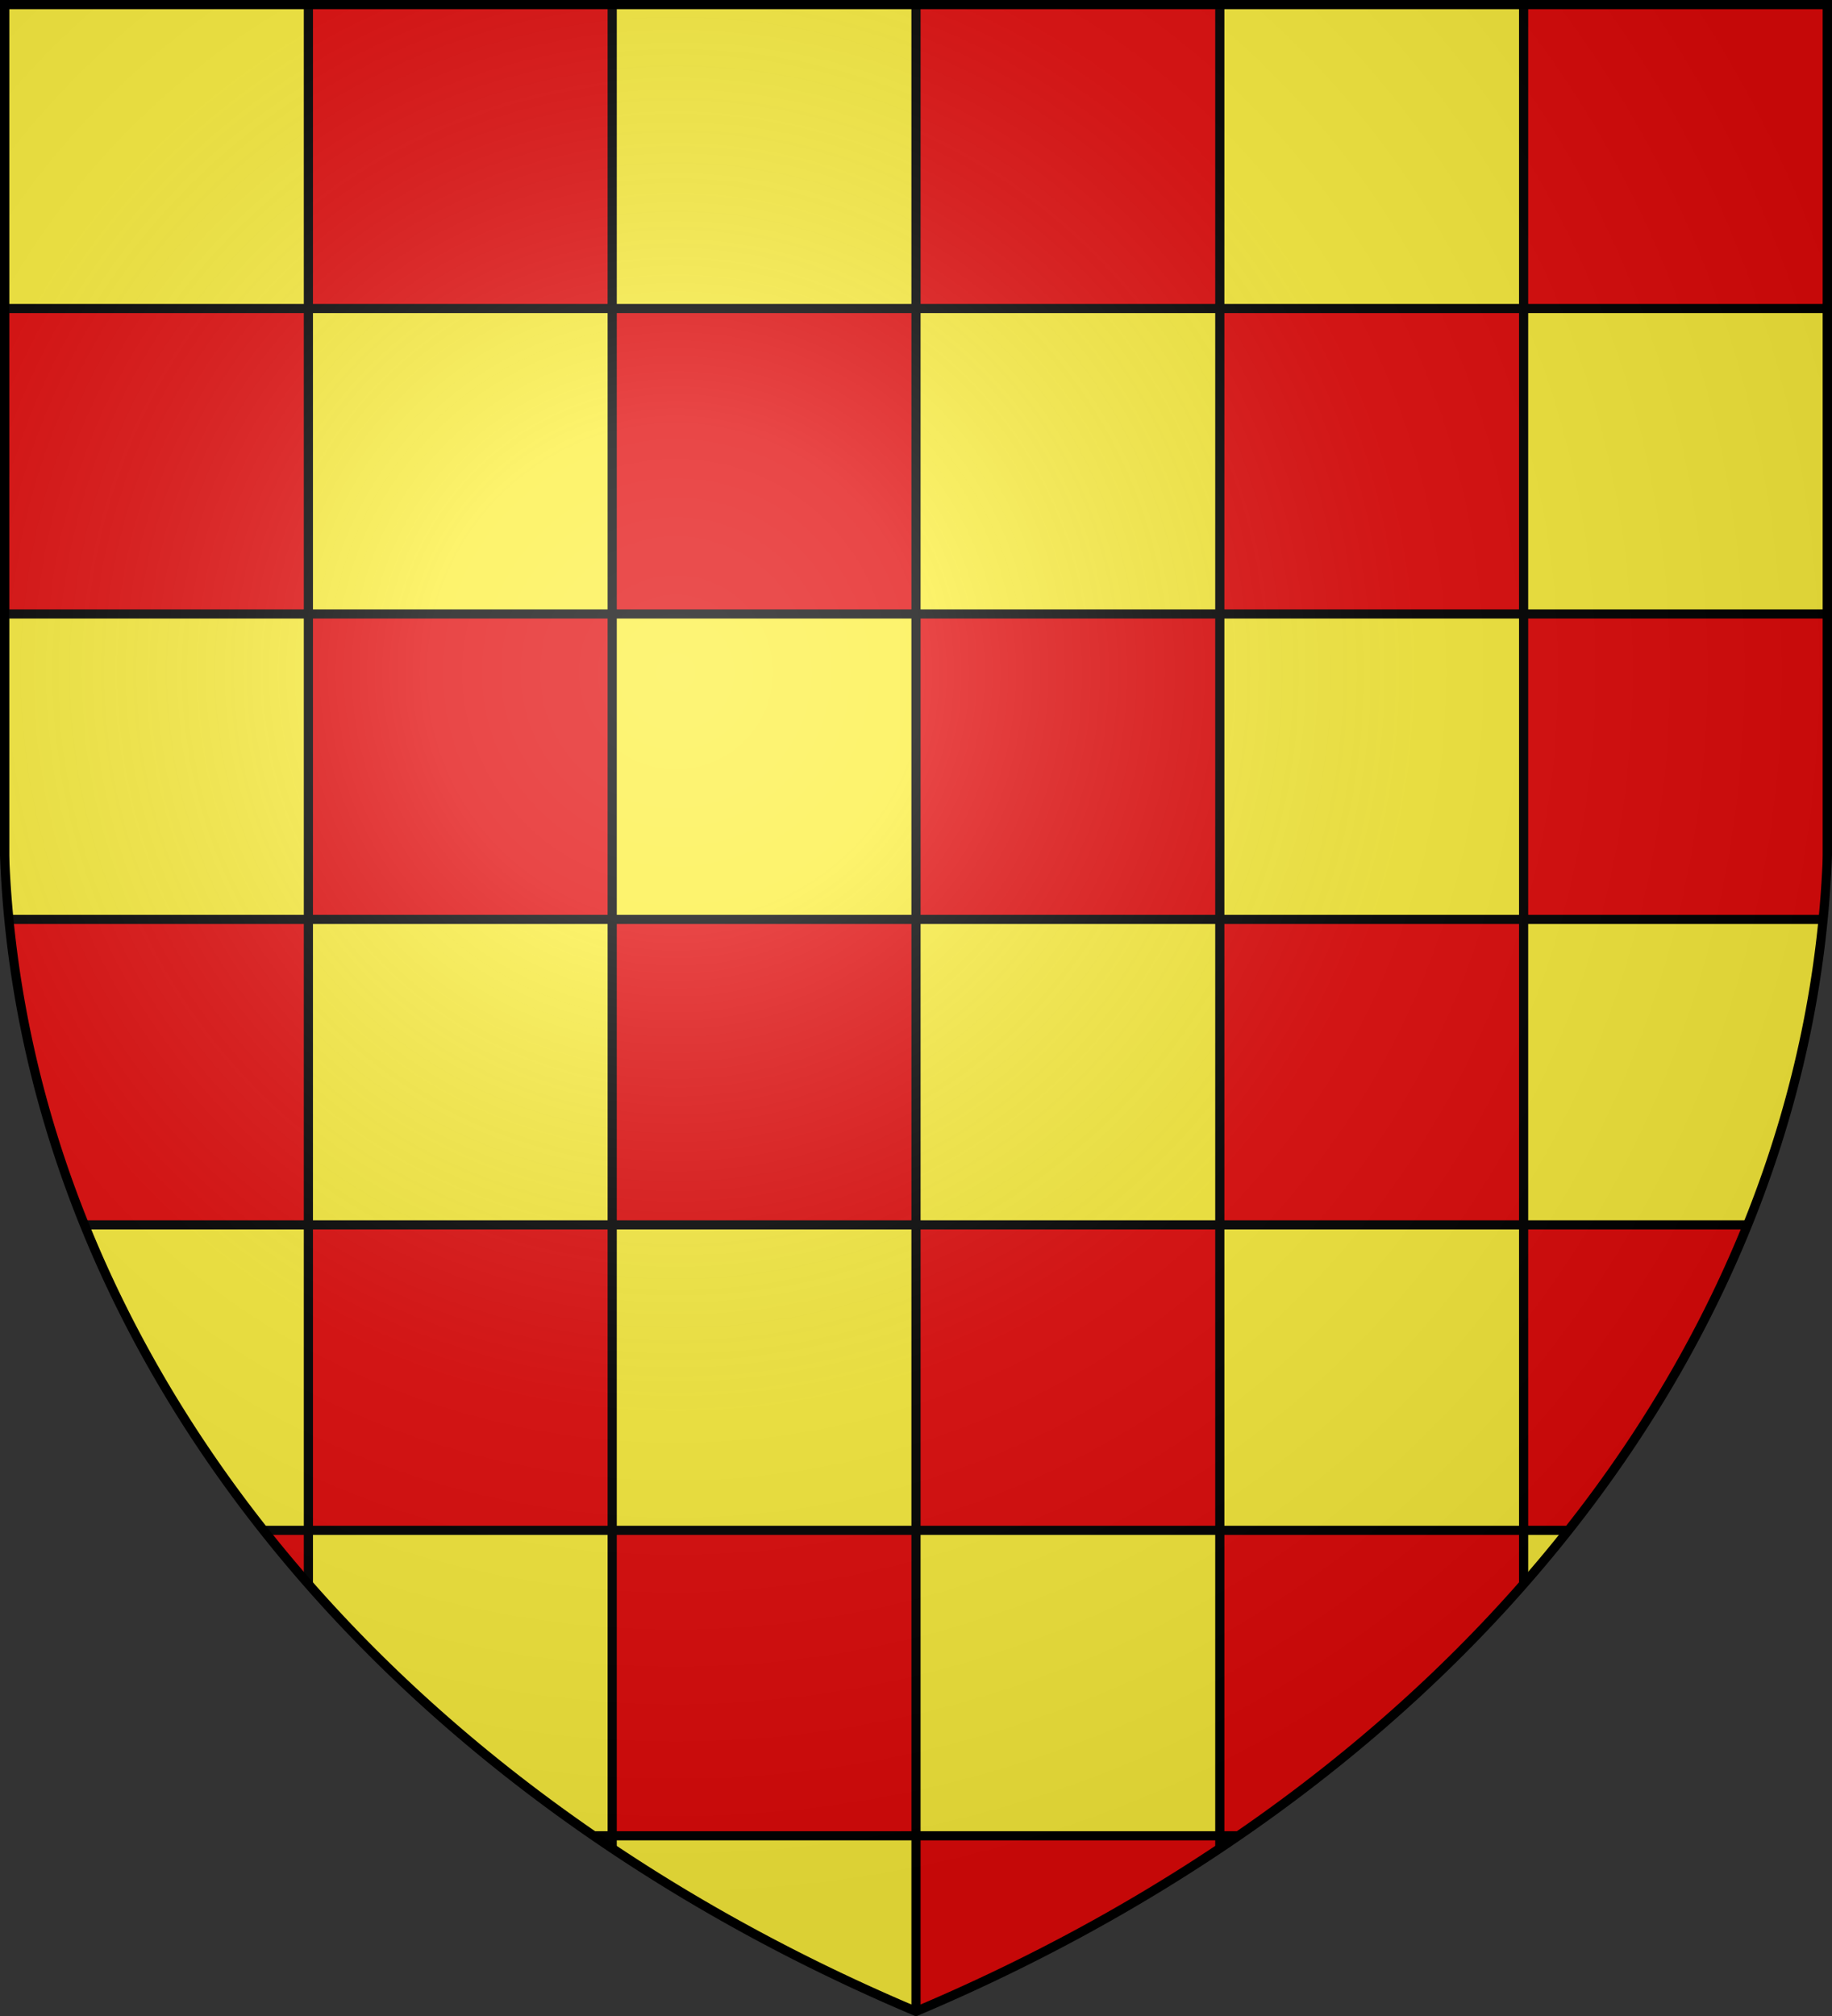 <svg xmlns="http://www.w3.org/2000/svg" xmlns:xlink="http://www.w3.org/1999/xlink" width="600" height="660" stroke="#000"><rect width="100%" height="100%" fill="#333333" stroke="none"/><radialGradient id="f" cx="221" cy="226" r="300" gradientTransform="translate(-77 -85)scale(1.35)" gradientUnits="userSpaceOnUse"><stop offset="0" stop-color="#fff" stop-opacity=".3"/><stop offset=".2" stop-color="#fff" stop-opacity=".25"/><stop offset=".6" stop-color="#666" stop-opacity=".13"/><stop offset="1" stop-opacity=".13"/></radialGradient><clipPath id="b"><path id="a" d="M1.5 1.5h597V280A570 445 0 0 1 300 658.5 570 445 0 0 1 1.5 280Z"/></clipPath><use xlink:href="#a" fill="#fcef3c"/><g stroke-width="3"><g clip-path="url(#b)"><g id="e"><g id="d"><path id="c" fill="#e20909" d="M101 1h99.5v100H101z"/><use xlink:href="#c" x="-199"/><use xlink:href="#c" x="199"/><use xlink:href="#c" x="398"/></g><use xlink:href="#d" x="99.5" y="100"/><use xlink:href="#d" y="200"/><use xlink:href="#d" x="99.5" y="300"/></g><use xlink:href="#e" y="400"/></g><use xlink:href="#a" fill="url(#f)"/></g></svg>
